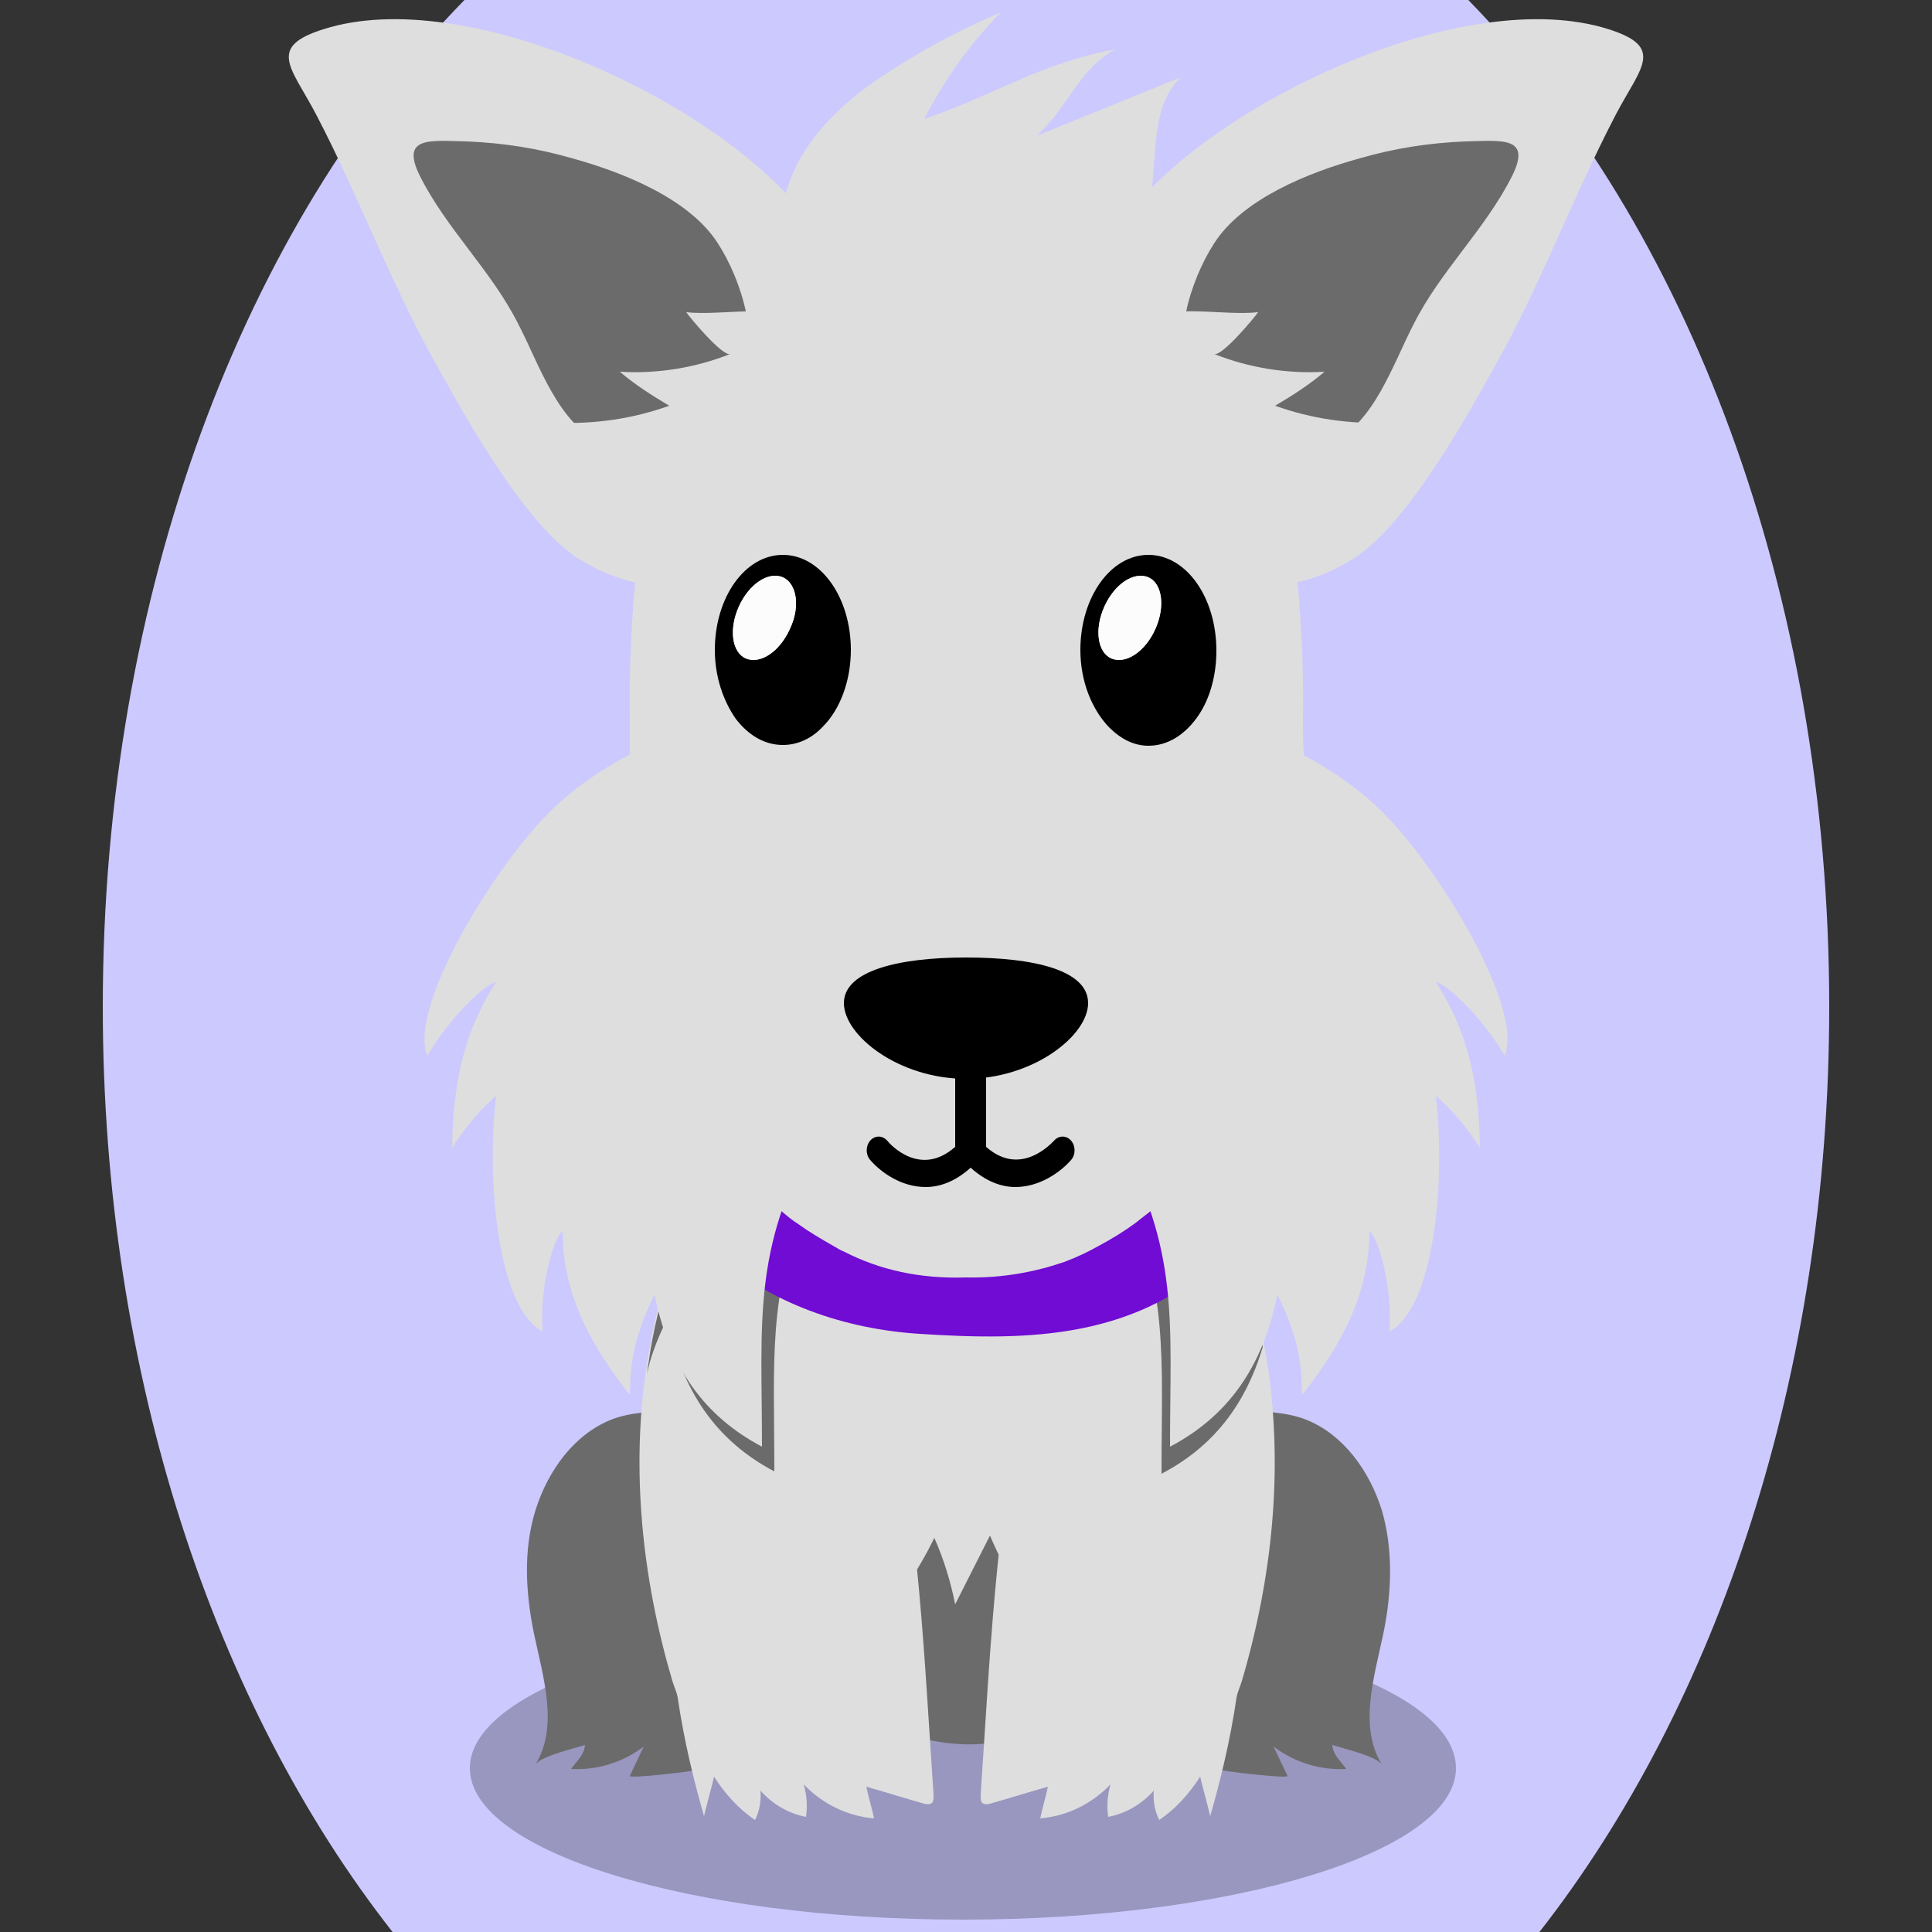 <!--?xml version="1.0" encoding="utf-8"?-->
<!-- Generator: Adobe Illustrator 25.2.2, SVG Export Plug-In . SVG Version: 6.00 Build 0)  -->
<svg version="1.1" id="Ebene_1" xmlns="http://www.w3.org/2000/svg" xmlns:xlink="http://www.w3.org/1999/xlink" x="0px" y="0px" viewBox="0 0 250 250" style="enable-background:new 0 0 250 250;" xml:space="preserve">
<rect x="0" y="0" width="250" height="250" fill="#333333" stroke="none"/>
<style type="text/css">
	.st0{opacity:0.25;enable-background:new    ;}
	.st1{fill:#6b6b6b;}
	.st2{fill:#dedede;}
	.st3{fill:#700cd4;}
	.st4{fill:#FCFCFC;}

.bgel{fill:#CCC9FF;}</style>
<path class="bgel" d="M236.7,130.3c0,47.6-14.5,90.3-37.5,119.7H50.8c-23-29.3-37.5-72.1-37.5-119.7C13.3,76.6,31.7,29,60.1,0h129.9
	C218.3,29,236.7,76.6,236.7,130.3z"></path>
<g>
	<g>
		<path class="st0" d="M188.4,228.8c0,10.8-28.6,19.6-63.8,19.6c-35.3,0-63.8-8.8-63.8-19.6s28.6-19.6,63.8-19.6
			C159.9,209.2,188.4,217.9,188.4,228.8z"></path>
		<g>
			<g>
				<path class="st1" d="M107,205.6c0.2-3.6-0.2-9.2-2-12.4c-1.7-3-6.9-5.8-9.6-7.9c-2.4-1.8-5.3-3.3-8.2-2.9
					c-2.6,0.3-5.6,0.3-8.1,1.3c-4.8,1.9-8.2,6.6-9.8,11.7s-1.3,10.7-0.2,16c1.2,5.7,3.2,12,0.2,16.9c0.8-1.1,5.2-2.1,6.4-2.5
					c-0.1,1.3-1.1,2.1-1.8,3.1c3.4,0.2,6.8-0.9,9.4-2.9c-0.6,1.3-1.2,2.5-1.8,3.8c-0.2,0.4,8.5-0.6,9.4-0.9c3.3-1.2,5.6-3.5,8.4-5.5
					C104.9,219.1,106.7,212.5,107,205.6z"></path>
				<path class="st1" d="M141.1,205.6c-0.2-3.6,0.2-9.2,2-12.4c1.7-3,6.9-5.8,9.6-7.9c2.4-1.8,5.3-3.3,8.2-2.9
					c2.6,0.3,5.6,0.3,8.1,1.3c4.8,1.9,8.2,6.6,9.8,11.7c1.5,5.1,1.3,10.7,0.2,16c-1.2,5.7-3.2,12-0.2,16.9c-0.8-1.1-5.2-2.1-6.4-2.5
					c0.1,1.3,1.1,2.1,1.8,3.1c-3.4,0.2-6.8-0.9-9.4-2.9c0.6,1.3,1.2,2.5,1.8,3.8c0.2,0.4-8.5-0.6-9.4-0.9c-3.3-1.2-5.6-3.5-8.4-5.5
					C143.1,219.1,141.4,212.5,141.1,205.6z"></path>
			</g>
			<path class="st2" d="M153.2,145.5c-7.7-13.5-29.3-13.5-41.2-10.3c-9.5,2.6-18.3,5.9-23.6,16.2c-3,6-3.5,11.9-1.7,18.4
				c1,3.5,2.6,6.7,3.7,10.1c0.9,2.9,0.5,4.3,0.8,7.1c0.9,8.5,6.8,18,11.8,24.1c4,4.9,8.3,9.4,14.5,11.3c3.7,1.1,7.7,1.8,11.6,1.2
				c6.3-0.9,11.8-6.2,15.1-11.3c2.8-4.3,5.4-8.5,7.9-13C160.2,184.9,162.7,162.2,153.2,145.5z"></path>
			<path class="st1" d="M150.1,203.4c-0.1-0.3-0.1-0.6-0.2-0.9c-0.9-3.4-2.6-6.9-5.7-8.6c-8.2-4.4-18.6,3.7-27.5,0.5
				c-2.3-0.9-4.4-2.4-6.8-3C104.4,190,99,194.1,97,199c-0.6,1.4-1,2.8-1.3,4.3c2,3.6,4.4,7,6.6,9.7c4,4.9,8.3,9.4,14.5,11.3
				c3.7,1.1,7.7,1.8,11.6,1.2c6.3-0.9,11.8-6.2,15.1-11.3C145.8,210.6,148,207.1,150.1,203.4z"></path>
			<path class="st2" d="M154,150.2c-5.2-2.7-14.2,9.1-16.1,12.7c-2.8,5.3-4.2,11.2-5.4,17c-3.7,17.4-4.4,34.6-5.6,52.3
				c0,0.4,0,0.9,0.2,1.1c0.3,0.2,0.6,0.2,1,0.1c2.5-0.7,5-1.5,7.5-2.2c-0.3,1.4-0.7,2.7-1,4.1c3.4-0.3,6.6-1.8,9.1-4.4
				c-0.4,1.4-0.5,2.8-0.3,4.2c2.2-0.4,4.3-1.6,5.9-3.4c-0.1,1.3,0.1,2.6,0.7,3.8c2.1-1.4,3.9-3.4,5.3-5.6c0.4,1.7,0.9,3.4,1.3,5.1
				c1.3-4.5,2.6-9.8,3.4-15.3c0.1-0.7,0.5-1.5,0.7-2.2c3.9-13.2,5.4-27.3,3.3-41c-0.7-4.4-1.7-8.8-3.1-13c-1.3-3.7-2.9-9.3-5.4-12.3
				C154.9,150.7,154.5,150.4,154,150.2z"></path>
			<path class="st1" d="M163.4,174.3c-0.7-3.7-1.6-7.3-2.8-10.8c-1.3-3.7-2.9-9.3-5.4-12.3c-0.4-0.4-0.8-0.8-1.2-1
				c-2.5-1.3-5.9,0.7-8.9,3.6c6.2,12.8,5.2,21.9,5.2,36.9C156.8,187.3,161.1,182,163.4,174.3z"></path>
			<path class="st2" d="M116.3,206.6c1.7-2.3,3.3-4.9,4.6-7.6c1.2,2.7,2.1,5.6,2.7,8.6c1.5-3,3-5.9,4.5-8.9c1.2,2.8,2.6,5.5,4.2,8
				c0.2,0.3,0.4,0.6,0.8,0.7c0.5,0.1,0.9-0.5,1.1-1c1.9-3.5,3.8-7.4,3.5-11.6c-0.2-3.1-1.8-6-4-7.5c-1.7-1.1-3.6-1.4-5.5-1.6
				c-3.7-0.3-7.4-0.1-11,0.7c-4.3,0.8-8.8,2.6-11.4,6.9c-1.9,3.1-2.5,8.8,1.1,10.6c3.2,1.6,5.9-2.2,7.7-4.8
				C115.4,201.5,115.8,204.1,116.3,206.6z"></path>
			<path class="st2" d="M93.7,150.2c5.2-2.7,14.2,9.1,16.1,12.7c2.8,5.3,4.2,11.2,5.4,17c3.7,17.4,4.4,34.6,5.6,52.3
				c0,0.4,0,0.9-0.2,1.1c-0.3,0.2-0.6,0.2-1,0.1c-2.5-0.7-5-1.5-7.5-2.2c0.3,1.4,0.7,2.7,1,4.1c-3.4-0.3-6.6-1.8-9.1-4.4
				c0.4,1.4,0.5,2.8,0.3,4.2c-2.2-0.4-4.3-1.6-5.9-3.4c0.1,1.3-0.1,2.6-0.7,3.8c-2.1-1.4-3.9-3.4-5.3-5.6c-0.4,1.7-0.9,3.4-1.3,5.1
				c-1.3-4.5-2.6-9.8-3.4-15.3c-0.1-0.7-0.5-1.5-0.7-2.2c-3.9-13.2-5.4-27.3-3.3-41c0.7-4.4,1.7-8.8,3.1-13
				c1.3-3.7,2.9-9.3,5.4-12.3C92.8,150.7,93.3,150.4,93.7,150.2z"></path>
			<path class="st1" d="M100.2,190.4c0-14.1-0.9-23,4.2-34.7c-3.4-3.8-7.7-7.1-10.8-5.5c-0.4,0.2-0.8,0.5-1.2,1
				c-2.6,3-4.2,8.6-5.4,12.3c-1.4,4.2-2.5,8.6-3.1,13c-0.1,0.4-0.1,0.9-0.2,1.4c0.4-2.1,1.2-4.3,2.6-7.2
				C88.3,180.2,92.8,186.5,100.2,190.4z"></path>
			<g>
				<path class="st3" d="M82.2,128.4c-2.1,5.5-2.3,15.1-0.1,20.5c2.1,5.1,6,9.6,9.6,12.8c7.9,7.1,17.8,10.3,27.3,10.9
					c14,0.9,28.5,0.8,39.8-10.7c5.7-5.8,10.5-11.7,11.5-21.4c2.6-25.5-15.8-31.2-31.6-34.9c-14.8-3.5-37.6-6-48.8,10.4
					C87.5,119.5,83.8,124.1,82.2,128.4z"></path>
			</g>
			<g>
				<path class="st2" d="M168.6,93c0.1-6.2-0.2-12.2-0.7-17.7c-0.3-3.4-0.8-6.7-1.3-9.6c-0.1-1-0.3-2-0.4-2.9
					c-0.2-1.7-0.5-3.4-0.8-5c-0.3-1.6-0.5-3.2-0.8-4.7c-0.4-1.9-0.9-3.8-1.6-5.6c-0.6-1.7-1.3-3.3-2.2-4.8c-0.4-0.8-0.8-1.5-1.3-2.3
					c-1.3-2-2.7-3.8-4.3-5.5c-2.2-2.3-4.7-4.4-7.4-6.1c-0.6-0.4-1.3-0.8-1.9-1.2c-6.3-3.5-13.6-5.3-20.9-4.8
					c-7.3-0.5-14.6,1.2-20.9,4.8c-1,0.6-2,1.2-3,1.9c-2.3,1.6-4.4,3.4-6.3,5.4c-1.6,1.7-3.1,3.5-4.3,5.5c-0.2,0.4-0.5,0.8-0.7,1.1
					c-1.2,2-2.2,4-2.9,6.2c-0.5,1.3-0.9,2.7-1.2,4.1c-0.1,0.3-0.1,0.6-0.2,1c0,0.1,0,0.1,0,0.2c-0.3,1.5-0.6,3.1-0.8,4.7
					c-0.3,1.6-0.5,3.2-0.8,4.8c-0.2,1-0.3,2-0.4,3.1c-0.5,3-1,6.2-1.3,9.6c-0.5,5.5-0.8,11.5-0.7,17.7c0,1.6,0,3.1,0,4.7
					c0.1,9.1,0.9,18.3,2.7,26.7c1.7,7.9,4.2,15.3,7.9,21.5c0.8,1.4,1.7,2.7,2.6,3.9c0,0,0,0,0,0c1.9,2.6,4,4.9,6.4,7
					c0.7,0.6,1.4,1.2,2.2,1.7c1.4,1,2.9,1.9,4.5,2.8c0.5,0.3,1,0.6,1.5,0.8c4.5,2.3,9.7,3.5,15.7,3.3c4.7,0.1,8.9-0.7,12.7-2h0
					c1.6-0.6,3.1-1.3,4.5-2.1c1.7-0.9,3.3-1.9,4.8-3c0.6-0.5,1.3-1,1.9-1.5c2.2-1.8,4.1-3.8,5.8-6.1c0,0,0-0.1,0.1-0.1
					c0.2-0.2,0.4-0.5,0.6-0.8c5.8-7.8,9.3-18,11.3-29.2v0c1.3-7.4,1.9-15.2,2-23C168.6,96.1,168.6,94.6,168.6,93z M143.8,85.2
					c-1.8-0.8-2.2-3.8-0.9-6.7c1.3-2.9,3.8-4.6,5.7-3.8c1.8,0.8,2.2,3.8,0.9,6.7C148.2,84.3,145.7,86,143.8,85.2z M95.6,78.5
					c1.3-2.9,3.8-4.6,5.7-3.8c1.8,0.8,2.3,3.8,0.9,6.7c-1.3,2.9-3.8,4.6-5.7,3.8C94.7,84.4,94.3,81.4,95.6,78.5z"></path>
				<g>
					<g>
						<path class="st2" d="M177.8,70.2c-0.9,0.8-1.8,1.6-2.7,2.1c-25.2,15.8-42.3-27.5-29.1-44.6c11.1-14.3,42.5-29.3,61.2-24.2
							c8.6,2.4,5.2,5,1.9,11.3c-5.8,11.1-10,22.8-16.3,33.7C189.6,54.3,183.6,64.8,177.8,70.2z"></path>
						<path class="st1" d="M157.1,31.5c-3.1,4.8-5.7,13.1-2.9,18.6c2.9,5.7,12.1,9.8,18,7.2c5.6-2.5,8-10.1,10.7-15.3
							c3.5-7,9.3-12.3,12.8-19.3c2.5-5.1-1.4-4.5-6.1-4.4c-4.8,0.2-9.2,0.9-13.7,2.2C169.4,22.3,160.8,25.7,157.1,31.5z"></path>
					</g>
					<g>
						<path class="st2" d="M72.2,70.2c0.9,0.8,1.8,1.6,2.7,2.1c25.2,15.8,42.3-27.5,29.1-44.6C92.9,13.4,61.4-1.6,42.8,3.5
							c-8.6,2.4-5.2,5-1.9,11.3c5.8,11.1,10,22.8,16.3,33.7C60.4,54.3,66.4,64.8,72.2,70.2z"></path>
						<path class="st1" d="M92.9,31.5c3.1,4.8,5.7,13.1,2.9,18.6c-2.9,5.7-12.1,9.8-18,7.2c-5.6-2.5-8-10.1-10.7-15.3
							c-3.5-7-9.3-12.3-12.8-19.3c-2.5-5.1,1.4-4.5,6.1-4.4c4.8,0.2,9.2,0.9,13.7,2.2C80.6,22.3,89.2,25.7,92.9,31.5z"></path>
					</g>
				</g>
				<g>
					<path class="st2" d="M194.7,136.6c2.5-6-8.3-24-15.7-31.4c-13.4-13.6-46.5-21.8-41.5,5.9c0.3,1.9,1,3.7,1.8,5.3
						c-0.5,0.8-1,1.6-1.4,2.4c-5.3,10,1.9,19.8,6.6,28.3c8.2,14.6,6.9,23.9,6.9,40.1c7.4-3.9,12-10.2,13.9-19.7
						c2.6,5.4,3.1,8.3,3.2,13c4.8-6.1,8.7-12.8,8.7-21.2c1,0.6,3,6.7,2.6,13c5.8-3.1,7.3-19.5,6-30.5c2.4,2.1,3.9,4,5.7,6.7
						c-0.1-7.1-1.1-14.4-5.7-21.4C186.9,127.1,191.6,131.3,194.7,136.6z"></path>
					<path class="st2" d="M55.3,136.6c-2.5-6,8.3-24,15.7-31.4c13.4-13.6,46.5-21.8,41.5,5.9c-0.3,1.9-1,3.7-1.8,5.3
						c0.5,0.8,1,1.6,1.4,2.4c5.3,10-1.9,19.8-6.6,28.3c-8.2,14.6-6.9,23.9-6.9,40.1c-7.4-3.9-12-10.2-13.9-19.7
						c-2.6,5.4-3.1,8.3-3.2,13c-4.8-6.1-8.7-12.8-8.7-21.2c-1,0.6-3,6.7-2.6,13c-5.8-3.1-7.3-19.5-6-30.5c-2.4,2.1-3.9,4-5.7,6.7
						c0.1-7.1,1.1-14.4,5.7-21.4C63.1,127.1,58.4,131.3,55.3,136.6z"></path>
				</g>
				<g>
					<path d="M140.8,129.8c0,4.2-7.1,9.8-15.8,9.8s-15.8-5.6-15.8-9.8s7.1-5.9,15.8-5.9S140.8,125.5,140.8,129.8z"></path>
					<path d="M138.6,147.6c-0.6-0.7-1.6-0.7-2.2,0c-0.5,0.5-4.4,4.7-8.8,0.8v-13.6c0-1-0.7-1.8-1.6-1.8c-0.1,0-0.3,0-0.4,0.1
						c-0.1,0-0.2-0.1-0.4-0.1c-0.9,0-1.6,0.8-1.6,1.8v13.6c-4.5,4-8.4-0.3-8.8-0.8c-0.6-0.7-1.6-0.7-2.2,0s-0.6,1.8,0,2.5
						c1.4,1.6,4,3.5,7.2,3.5c1.8,0,3.8-0.7,5.8-2.5c2,1.8,4,2.5,5.8,2.5c3.1,0,5.8-1.9,7.2-3.5C139.2,149.4,139.2,148.3,138.6,147.6
						z"></path>
				</g>
				<g>
					<g>
						<path d="M148.6,71.8c-4.9,0-8.8,5.5-8.8,12.3c0,4.1,1.5,7.7,3.7,10c1.5,1.5,3.2,2.4,5.1,2.4c2.4,0,4.5-1.3,6.1-3.4
							c1.7-2.2,2.7-5.4,2.7-8.9C157.4,77.3,153.5,71.8,148.6,71.8z M142.9,78.5c1.3-2.9,3.8-4.6,5.7-3.8c1.8,0.8,2.2,3.8,0.9,6.7
							c-1.3,2.9-3.8,4.6-5.7,3.8C142,84.4,141.6,81.4,142.9,78.5z"></path>
						<path class="st4" d="M149.5,81.4c-1.3,2.9-3.8,4.6-5.7,3.8c-1.8-0.8-2.2-3.8-0.9-6.7c1.3-2.9,3.8-4.6,5.7-3.8
							C150.4,75.5,150.8,78.5,149.5,81.4z"></path>
					</g>
					<g>
						<path d="M101.3,71.8c-4.9,0-8.8,5.5-8.8,12.3c0,3.5,1.1,6.6,2.7,8.9c1.6,2.1,3.7,3.4,6.1,3.4c2,0,3.8-0.9,5.2-2.4
							c2.2-2.2,3.6-5.9,3.6-9.9C110.1,77.3,106.2,71.8,101.3,71.8z M95.6,78.5c1.3-2.9,3.8-4.6,5.7-3.8c1.8,0.8,2.3,3.8,0.9,6.7
							c-1.3,2.9-3.8,4.6-5.7,3.8C94.7,84.4,94.3,81.4,95.6,78.5z"></path>
						<path class="st4" d="M102.2,81.4c-1.3,2.9-3.8,4.6-5.7,3.8c-1.8-0.8-2.2-3.8-0.9-6.7c1.3-2.9,3.8-4.6,5.7-3.8
							C103.1,75.5,103.6,78.5,102.2,81.4z"></path>
					</g>
				</g>
			</g>
		</g>
		<path class="st2" d="M157.1,45.8c4.5,1.8,9.5,2.6,14.3,2.3c-2,1.7-4.2,3.1-6.4,4.4c4.7,1.7,9.7,2.4,14.7,2.2
			c-1.9,3.9-5.9,6.6-10.1,7.6c-4.3,1-8.7,0.5-13-0.4c-4.2-0.9-8.5-2.4-11.4-5.6c-4.1-4.6-3.4-11.5,2-14.7c4.2-2.4,11-0.7,15.6-1.2
			C162.4,41,158.1,46.2,157.1,45.8z"></path>
		<path class="st2" d="M94.5,45.8c-4.5,1.8-9.5,2.6-14.3,2.3c2,1.7,4.2,3.1,6.4,4.4c-4.7,1.7-9.7,2.4-14.7,2.2
			c1.9,3.9,5.9,6.6,10.1,7.6c4.3,1,8.7,0.5,13-0.4c4.2-0.9,8.5-2.4,11.4-5.6c4.1-4.6,3.4-11.5-2-14.7c-4.2-2.4-11-0.7-15.6-1.2
			C89.2,41,93.5,46.2,94.5,45.8z"></path>
	</g>
	<path class="st2" d="M114.1,9.9c4.8-3.2,10-6,15.4-8.3c-4,4.1-7.3,8.7-9.9,13.8c9.1-3.1,15.2-7.3,24.7-9
		c-4.8,2.6-6.1,7.6-10.2,11.2c6.2-2.5,12.5-5.1,18.7-7.6c-4.4,4.2-2.7,11.3-4.3,17.1c-1.2,4.4-4.4,8-8.1,10.8
		c-5.2,4-11.5,6.7-18,7.1c-7.5,0.5-18.4-1.7-20.6-9.8C98.8,24.2,105.2,15.8,114.1,9.9z"></path>
</g>
</svg>
